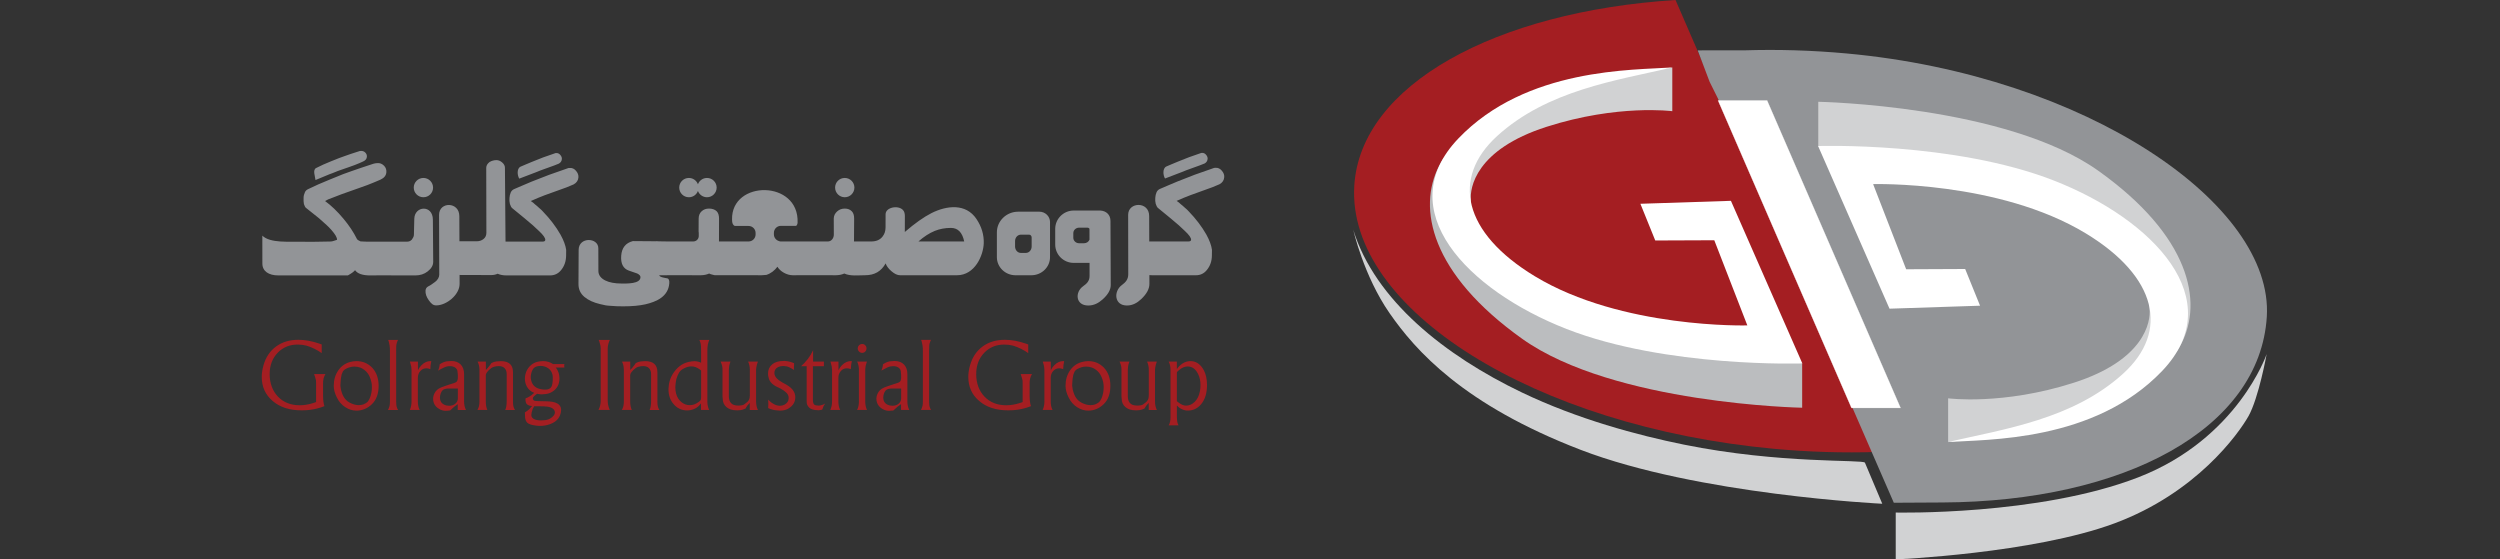 <?xml version="1.0" encoding="UTF-8"?>
<svg id="Layer_2" data-name="Layer 2" xmlns="http://www.w3.org/2000/svg" viewBox="0 0 2208.77 494.21">
  <rect x="0" y="0" width="2208.77" height="494.21" fill="#333333" stroke="none"/>
  <defs>
    <style>
      .cls-1, .cls-2, .cls-3, .cls-4, .cls-5 {
        fill-rule: evenodd;
      }

      .cls-1, .cls-6 {
        fill: #929497;
      }

      .cls-7 {
        stroke: #fff;
        stroke-miterlimit: 22.93;
        stroke-width: .18px;
      }

      .cls-7, .cls-8 {
        fill: none;
      }

      .cls-2 {
        fill: #fff;
      }

      .cls-3 {
        fill: #bbbdbf;
      }

      .cls-4, .cls-9 {
        fill: #a41e22;
      }

      .cls-5 {
        fill: #d1d2d3;
      }
    </style>
  </defs>
  <g id="Layer_1-2" data-name="Layer 1">
    <g>
      <path class="cls-4" d="m1676.05,398.43c-4.11.19-13.59.73-17.74.88-29.2.94-59.55.09-90.64-2.76-211.73-19.45-377.93-123.59-371.14-232.59,5.56-89.06,124.87-153.82,283.81-163.96l128.25,295.49h23.03l44.42,102.95Z"/>
      <path class="cls-1" d="m1499.96,44.54c4.12-.21,36.85.06,41.02-.06,29.18-.94,59.53-.09,90.63,2.76,211.73,19.43,377.32,133.28,371.14,232.57-6.19,99.31-126.09,163.34-286.72,164.13l-42.83.24-134.4-308.64h3.11l-31.46-63.3-10.49-27.68Z"/>
      <path class="cls-5" d="m1606.46,129.05v-39.13s166.15,3.1,247.33,60.89c81.16,57.78,92.62,115.57,73.52,152.71-19.09,37.14-1.9-46.42-42.01-83.56-40.11-37.16-238.73-81.53-238.73-81.53l-26.74-2.08-13.37-7.3Z"/>
      <path class="cls-5" d="m1721.19,390.41v-38.49s48.18,6.38,111.11-13.8c62.93-20.2,67.85-54.19,66.87-64.8-.98-10.63,10.8-24.45,10.8-24.45l1.97,38.25s-51.13,86.04-108.14,93.49c-57.03,7.45-82.6,9.8-82.6,9.8"/>
      <path class="cls-2" d="m1720.78,390.58c34.67-2.44,129.45,0,189.48-62.83,60.04-62.83-7.5-133.79-95.67-168.24-88.18-34.46-208.29-30.49-208.29-30.49l63.09,143.7,80-2.63-13.14-32.43-52.14.24-29.2-75.24s110.89-3.14,187.8,43.47c63.43,38.44,73.98,86.75,33.21,123.87-44.33,40.35-104.97,49.06-155.16,60.59"/>
      <polygon class="cls-2" points="1561.24 88.74 1679.17 360.44 1635.81 360.44 1517.87 88.74 1561.24 88.74"/>
      <polygon class="cls-7" points="1561.24 88.74 1679.17 360.44 1635.81 360.44 1517.87 88.74 1561.24 88.74"/>
      <path class="cls-3" d="m1592.23,321.12v39.11s-166.15-3.08-247.33-60.87c-81.17-57.78-92.62-115.57-73.53-152.71,19.1-37.14,1.91,46.42,42.02,83.56,40.11,37.16,238.73,81.53,238.73,81.53l26.74,2.05,13.37,7.32Z"/>
      <path class="cls-5" d="m1477.49,59.73v38.51s-48.18-6.37-111.1,13.8c-62.93,20.19-67.85,54.19-66.87,64.8.99,10.63-10.81,24.45-10.81,24.45l-1.97-38.25s51.13-86.07,108.15-93.49c57.02-7.44,82.59-9.82,82.59-9.82"/>
      <path class="cls-2" d="m1477.9,59.56c-34.67,2.46-129.45,0-189.48,62.85-60.03,62.83,7.51,133.8,95.67,168.26,88.18,34.44,208.3,30.44,208.3,30.44l-63.1-143.68-79.99,2.61,13.13,32.43,52.15-.21,29.2,75.24s-110.9,3.14-187.81-43.47c-63.42-38.44-73.97-86.75-33.21-123.87,44.34-40.35,104.96-49.06,155.16-60.61"/>
      <path class="cls-5" d="m1647.7,408.81l15.3,36.26s-163.08-7.83-266.65-47.71c-103.57-39.88-145.74-87.67-168.67-120.68-22.93-33.03-32.09-73.7-32.09-73.7,19.35,62.41,81.23,111.29,148.94,143.74,49.4,23.66,101.92,37.74,143.28,46.13,84.97,17.22,158.62,12.96,159.88,15.96"/>
      <path class="cls-5" d="m2002.58,312.92s-25.52,74.73-113.36,108.79c-87.82,34.08-214.33,31.13-214.33,31.13v41.38s121.33-5.11,193.4-31.88c72.07-26.76,109.18-78.73,118.2-94.54,9-15.83,16.1-54.87,16.1-54.87"/>
      <path class="cls-9" d="m1060.15,345.52c.33-1.73.5-3.44.5-5.24,0-3.62-.66-6.8-1.99-9.54-2.17-4.64-5.29-6.97-9.38-6.97-2.28,0-4.51.83-6.68,2.5-1.14.86-1.9,1.48-2.25,1.88-.39.47-.58.86-.58,1.2v25.12l1.11.88,2.23,1.54c1.6.98,3.23,1.48,4.9,1.48,2.76,0,5.27-1.11,7.55-3.38,2.31-2.22,3.83-5.37,4.59-9.46Zm6.26-5.5c0,7.23-1.72,12.9-5.16,17.03-3.14,3.79-7.1,5.69-11.85,5.69-1.84,0-3.57-.41-5.17-1.22-1.66-.75-3.16-1.86-4.46-3.36v10.08c0,2.61.3,4.77.94,6.44l.49,1.11h-8.66c.58-1.05,1.01-2.16,1.27-3.36.25-1.22.36-2.61.36-4.19v-41.61c0-2.65-.55-5.03-1.64-7.15h7.23v6.63l1.26-1.67c3.22-3.59,6.8-5.39,10.74-5.39,4.94,0,8.88,2.65,11.79,8,1.9,3.66,2.85,7.98,2.85,12.96Zm-44.31,22.19h-7.2v-6.27c-.8.79-1.49,1.56-2.06,2.31-.58.75-1.11,1.65-1.63,2.67-1.84.86-3.34,1.33-4.47,1.43-1.15.11-1.95.17-2.4.17h-1.05c-3.72,0-6.72-.94-8.94-2.82-2.21-1.88-3.34-4.36-3.34-7.47l-.18-1.88v-23.73c0-2.14-.37-4.04-1.12-5.75l-.58-1.39h8.73l-.49,1.39c-.3.79-.54,1.73-.7,2.82-.16,1.13-.25,2.12-.25,2.93v23.28c0,2.82.64,4.9,1.97,6.27,1.26,1.45,3.38,2.16,6.35,2.16.34,0,.79-.02,1.28-.06.47-.09.84-.11,1.14-.11.57,0,1.14-.13,1.72-.34.51-.17,1.03-.45,1.53-.86,1.78-1.2,2.98-2.35,3.61-3.44.63-1.03.94-2.4.94-4.11v-22.78c0-2.52-.51-4.92-1.53-7.15h8.64l-.94,2.82c-.22,1.15-.38,1.99-.49,2.5-.13.58-.18,1.18-.18,1.82v28.11c0,2.85.55,5.35,1.62,7.47Zm-47.43-15.3c.17-.79.28-1.63.34-2.48.06-.81.09-1.65.09-2.5,0-.75-.02-1.45-.09-2.14-.06-.68-.17-1.37-.34-2.08-.7-3.32-1.86-6.08-3.53-8.26-1.72-2.12-3.79-3.66-6.18-4.64-1.73-.64-3.47-.94-5.24-.94-1.56,0-2.95.19-4.21.6l-1.72.62c-1.44.56-2.51,1.15-3.26,1.8-.75.68-1.29,1.54-1.63,2.57l-.44,1.13-.17.6-.25,1.3c-.26,1.13-.41,2.44-.54,3.92-.16,1.5-.23,2.74-.23,3.7v.86l.51,3.29c.79,3.32,1.87,5.86,3.25,7.64,1.3,1.84,3.18,3.32,5.58,4.39,2.4,1.09,4.73,1.65,6.97,1.65,1.43,0,2.78-.24,4.02-.68,1.67-.71,2.84-1.39,3.53-2.07.68-.68,1.41-1.86,2.16-3.51.51-1.15.97-2.74,1.37-4.75Zm6.35-5.95c0,3.34-.45,6.31-1.39,8.94-.9,2.7-2.33,5.03-4.29,6.95-1.99,2.01-4.17,3.51-6.52,4.47-2.34.98-4.76,1.48-7.22,1.48-3.6,0-6.95-1.03-10.04-3.1-3.15-1.99-5.62-4.83-7.39-8.49-1.84-3.68-2.76-7.08-2.76-10.25,0-5.28,1.3-9.82,3.96-13.67,2.58-3.76,6.08-6.27,10.5-7.47,1.88-.51,3.77-.77,5.65-.77,5.51,0,10.13,1.97,13.91,5.9,3.74,4.02,5.6,9.35,5.6,16Zm-40.83-21.91c-.22,1.03-.42,2.2-.6,3.53-.16,1.37-.26,2.57-.26,3.59l-.95-.34c-.73-.28-1.6-.43-2.57-.43-2.07,0-3.82.77-5.25,2.33-1.49,1.6-2.24,3.64-2.24,6.1v20.97c0,2.25.35,4.3,1.03,6.2l.6,1.2h-8.75c1.03-2.22,1.54-4.73,1.54-7.47v-28.11c0-1.67-.34-3.59-1.03-5.75l-.43-1.39h7.12v7.66c.75-1.67,1.78-3.17,3.1-4.47,1.24-1.28,2.55-2.18,3.87-2.76,1.26-.58,2.58-.86,3.95-.86h.86Zm-28.45,11.45c-1.37,2.35-2.06,4.88-2.06,7.64v11.34c0,4.13.41,7.25,1.21,9.35-4.72,1.84-9.3,2.97-13.77,3.38-.84.11-1.9.19-3.1.26-1.24.04-2.4.06-3.44.06-10.58,0-19.06-2.76-25.44-8.26-6.42-5.43-9.63-12.52-9.63-21.22,0-3.29.51-6.78,1.55-10.38,2-7.06,5.7-12.58,11.08-16.52,5.34-3.96,11.93-5.93,19.78-5.93,5.79,0,12,1.13,18.65,3.44l1.88.68v7.66c-1.78-1.33-3.86-2.59-6.27-3.79-2.42-1.2-4.81-2.14-7.22-2.85-2.47-.62-5.01-.94-7.63-.94-7.06,0-12.91,2.33-17.54,7.04-4.88,4.94-7.31,11.3-7.31,19.1s2.43,14.74,7.31,19.83c4.86,5.09,11.25,7.66,19.16,7.66,2.17,0,4.2-.19,6.09-.51,1.9-.3,3.99-.81,6.29-1.56l1.47-.51.7-.26v-17.18c0-.86-.04-1.54-.09-2.08-.06-.45-.29-1.28-.69-2.48l-.94-2.99h9.97Zm-89.16,31.7h-8.94l.59-1.2c.41-.98.7-1.9.87-2.74.19-.88.26-2.1.26-3.62v-44.54c0-1.9-.06-3.44-.26-4.64-.17-1.2-.42-2.44-.77-3.68l-.51-1.48h8.69l-.6,1.35c-.46,1.16-.75,2.18-.87,3.04-.11.86-.16,2.65-.16,5.41v44.54c0,1.3.05,2.4.16,3.25.06.92.35,1.95.87,3.1l.68,1.2Zm-26.4-10.23v-8.69h-8.86l-.95.09c-1.66.17-2.92.68-3.77,1.54-.93.92-1.61,2.42-2.06,4.47-.13.81-.18,1.41-.18,1.82,0,3.77,1.95,6.12,5.85,7.06.79.15,1.57.23,2.3.23,2.26,0,4.08-.62,5.5-1.88,1.46-1.26,2.17-2.8,2.17-4.64Zm7.12,10.23h-7.21v-5.16l-3.27,2.42-3.44,3.14c-.39.13-.98.19-1.8.19-.8.06-1.43.11-1.88.17-1.9,0-3.62-.41-5.19-1.18-1.58-.77-2.93-1.8-4.01-3.12-.75-.92-1.3-1.88-1.64-2.91-.35-1.05-.55-2.16-.55-3.36,0-1.78.45-3.47,1.3-5.09.81-1.52,1.99-2.82,3.53-3.85.64-.41,1.41-.79,2.31-1.2.88-.34,1.99-.75,3.36-1.22l4.31-1.45c3.09-.86,4.98-1.56,5.66-2.08.92-.68,1.39-1.99,1.39-3.94v-2.23c-.18-1.28-.29-2.44-.36-3.53-.11-1.09-.77-2.1-1.97-3.02-1.26-.86-2.8-1.28-4.64-1.28-.9,0-1.8.09-2.65.26-.92.21-1.86.56-2.85,1.03l-2.65,1.37-2.33,1.3c.62-1.5,1.07-2.95,1.29-4.41l.07-1.2c2.25-1.43,4.26-2.29,6.03-2.59,1.78-.21,3.14-.32,4.13-.32,3.59,0,6.4,1.03,8.42,3.1,2,2.05,3.01,4.86,3.01,8.41v24.17c0,2.84.55,5.37,1.63,7.55Zm-37.31,0h-8.77l.6-1.28c.68-1.71,1.04-3.81,1.04-6.27v-28.03c0-2.52-.52-4.92-1.55-7.15h8.62l-.36,1.22c-.43,1.13-.71,2.22-.88,3.27-.16,1.01-.25,1.9-.25,2.65v28.11c0,2.16.34,4.26,1.04,6.27l.51,1.2Zm-1.55-51.6c-.74.77-1.66,1.16-2.75,1.16s-2.01-.43-2.76-1.22c-.75-.79-1.11-1.69-1.11-2.65,0-1.18.41-2.1,1.2-2.85.75-.75,1.67-1.11,2.75-1.11s1.94.36,2.67,1.11c.74.75,1.12,1.65,1.12,2.74,0,1.16-.39,2.1-1.12,2.82Zm-11.86,8.45c-.21,1.03-.42,2.2-.6,3.53-.17,1.37-.27,2.57-.27,3.59l-.94-.34c-.74-.28-1.62-.43-2.58-.43-2.06,0-3.81.77-5.24,2.33-1.5,1.6-2.24,3.64-2.24,6.1v20.97c0,2.25.34,4.3,1.04,6.2l.6,1.2h-8.77c1.03-2.22,1.54-4.73,1.54-7.47v-28.11c0-1.67-.34-3.59-1.03-5.75l-.43-1.39h7.13v7.66c.74-1.67,1.78-3.17,3.09-4.47,1.24-1.28,2.55-2.18,3.89-2.76,1.24-.58,2.57-.86,3.93-.86h.87Zm-23.53,37.4l-1.48,2.48-1.11,2.93-.78.26-.76.09-1.54.26c-4.65,0-7.76-1.11-9.31-3.34-.92-1.16-1.37-2.59-1.37-4.3v-31.3h-4.91c2.09-1.84,4.05-3.96,5.95-6.37,1.83-2.4,3.37-4.98,4.64-7.72v10.05h9.55v4.04h-9.73v30.27l.1.86c.16,1.48.58,2.44,1.27,2.91.64.51,1.82.77,3.53.77l1.39-.06c1.82-.36,3.35-.96,4.56-1.82Zm-27.43-29.48l-1.11-.79c-2.57-1.54-4.55-2.4-5.93-2.57-1.43-.17-2.35-.24-2.75-.24-1.49,0-2.92.3-4.31.92-2.23,1.09-3.35,2.85-3.35,5.26,0,1.75.78,3.4,2.32,4.96.98.98,2.22,1.88,3.7,2.76l2.05,1.22c1.9.96,3.49,1.9,4.75,2.82,1.25.9,2.28,1.82,3.08,2.74,1.72,2.05,2.59,4.34,2.59,6.87,0,4.17-1.95,7.47-5.86,9.88-2.01,1.33-4.6,1.99-7.81,1.99-.62,0-1.32-.06-2.06-.19-.8-.06-1.55-.13-2.21-.23-.7-.06-1.58-.26-2.7-.6-1.14-.3-2.25-.71-3.35-1.22,0-.38.03-.88.1-1.45.04-.56.09-1.18.09-1.8,0-1.43-.09-2.85-.27-4.21l.7.68c3.32,3.14,6.61,4.73,9.87,4.73,1.33,0,2.61-.32,3.88-.94,2.49-1.33,3.76-3.29,3.76-5.95,0-1.75-.66-3.32-1.99-4.64-1.31-1.3-3.12-2.59-5.48-3.83l-1.12-.53-1.45-.68c-4.31-2.01-6.85-4.71-7.64-8.09-.35-1.3-.54-2.61-.54-3.87,0-3.32,1.23-6.01,3.7-8.09,2.41-1.99,5.74-2.97,10.04-2.97h1.31c.62.11,1.09.15,1.36.15,2.34.28,4.57.92,6.62,1.88-.04.81-.08,1.52-.08,2.16-.06.62-.09,1.18-.09,1.63v1.11c.12.51.16.9.16,1.13Zm-32,35.24h-7.21v-6.27c-.79.79-1.47,1.56-2.05,2.31-.58.75-1.11,1.65-1.63,2.67-1.84.86-3.34,1.33-4.47,1.43-1.16.11-1.95.17-2.4.17h-1.05c-3.72,0-6.7-.94-8.94-2.82-2.22-1.88-3.34-4.36-3.34-7.47l-.19-1.88v-23.73c0-2.14-.36-4.04-1.11-5.75l-.59-1.39h8.74l-.5,1.39c-.29.79-.52,1.73-.67,2.82-.18,1.13-.27,2.12-.27,2.93v23.28c0,2.82.65,4.9,1.98,6.27,1.26,1.45,3.38,2.16,6.35,2.16.35,0,.78-.02,1.28-.06.47-.09.84-.11,1.13-.11.59,0,1.16-.13,1.73-.34.51-.17,1.03-.45,1.52-.86,1.8-1.2,2.98-2.35,3.62-3.44.63-1.03.94-2.4.94-4.11v-22.78c0-2.52-.51-4.92-1.52-7.15h8.64l-.94,2.82c-.24,1.15-.39,1.99-.5,2.5-.11.58-.16,1.18-.16,1.82v28.11c0,2.85.53,5.35,1.6,7.47Zm-50.15-11.36v-23.47l-1.39-1.11c-2.35-1.71-4.76-2.57-7.23-2.57-1.88,0-3.92.51-6.1,1.54-1.67.79-2.87,1.6-3.62,2.4-.79.81-1.6,2.16-2.41,4.06-.86,1.88-1.4,3.81-1.61,5.73-.3,2.03-.45,3.66-.45,4.92,0,2.01.24,3.83.7,5.5.86,3.12,2.41,5.58,4.63,7.38,2.18,1.82,4.64,2.74,7.4,2.74,1.99,0,3.97-.51,5.85-1.52,1.82-1.03,3.01-1.9,3.53-2.59.46-.62.7-1.63.7-3.02Zm7.21-50.53c-.57,1.26-.99,2.65-1.31,4.21-.28,1.54-.41,3.47-.41,5.75v44.37c0,2.78.51,5.33,1.53,7.55h-7.14v-5.86c-1.43,2.05-3.21,3.64-5.33,4.66-2.18,1.07-4.49,1.6-6.95,1.6-4.94,0-9.01-1.97-12.22-5.9-2.8-3.34-4.24-7.66-4.24-13.01,0-.62.09-1.35.21-2.14.05-.73.1-1.35.15-1.8.52-3.34,1.67-6.46,3.44-9.37,3.68-5.78,8.28-9.31,13.83-10.57,2-.45,3.72-.68,5.18-.68,2.16,0,4.16.45,6.02,1.35v-10.2c0-3.04-.1-5.09-.28-6.2-.17-1.07-.6-2.33-1.27-3.77h8.76Zm-44.13,61.89h-8.58c.86-1.95,1.28-4.47,1.28-7.55v-24.17c0-2.18-.61-3.89-1.82-5.16-1.19-1.26-2.92-1.88-5.22-1.88-1.32,0-2.68.19-4.04.58-.34.06-.71.17-1.11.36-.45.17-.91.43-1.39.77-1.65,1.26-2.89,2.44-3.68,3.53-.8,1.07-1.21,1.95-1.21,2.65v23.38c0,2.95.46,5.41,1.37,7.49h-8.76l.68-1.28c.75-1.71,1.12-3.81,1.12-6.27v-28.03c0-1.97-.34-3.89-1.04-5.75l-.6-1.39h7.3v7.38c.52-.51,1.14-1.2,1.89-2.05.7-.79,1.28-1.58,1.82-2.31l1.18-1.73c1.44-.79,2.91-1.28,4.39-1.45,1.43-.17,2.74-.26,3.88-.26,7.21,0,10.81,3.25,10.81,9.8v25.86c0,1.9.12,3.29.34,4.19.21,1.01.67,2.1,1.37,3.29Zm-43.75-61.89l-.58,1.35c-.88,2.2-1.3,4.32-1.3,6.4v46.06c0,1.95.28,3.81.86,5.58l.94,2.5h-9.97c1.33-2.52,1.98-5.22,1.98-8.09v-46.17c0-1.88-.43-4.02-1.27-6.35l-.53-1.28h9.88Zm-50.12,67.39c1.03-1.03,1.56-2.14,1.56-3.36,0-1.78-1.05-3.14-3.1-4.11-.75-.41-1.9-.71-3.44-.94-1.54-.24-3.97-.36-7.31-.36h-4.47l-1.28,2.42c-.8,2.25-1.21,4-1.21,5.24,0,2.76,2.27,4.32,6.8,4.73l1.88.09c2.65,0,4.74-.3,6.27-.86,1.55-.54,2.98-1.48,4.3-2.85Zm-.27-33.78c0-4.88-2.21-8.19-6.71-9.97-1.37-.45-2.65-.68-3.86-.68-2.7,0-4.66.56-5.93,1.65-1.25,1.07-2.17,2.97-2.74,5.75-.18.83-.27,1.73-.27,2.65,0,.53.04.9.09,1.11.7,5.82,4.19,9.01,10.5,9.65.38.04.81.09,1.26.09.47.04.8.06,1.03.06,2.53,0,4.28-.75,5.24-2.25.93-1.48,1.38-4.17,1.38-8.07Zm10.26-9.2h-7.66c1.38,1.71,2.32,3.64,2.86,5.78.16.64.27,1.39.33,2.31.05.96.09,1.5.09,1.54,0,4.15-1.38,7.49-4.12,10.05-2.82,2.65-6.48,3.96-11.02,3.96h-1.53c-.43-.06-.71-.09-.86-.09l-2.1-.34-.66.34c-1.2.92-2.02,1.6-2.42,2.07-.45.47-.72.9-.77,1.26v.45c0,.75.22,1.28.68,1.63.58.45,1.72.68,3.44.68l6.29.17h.74c9.18,0,13.79,2.52,13.79,7.57,0,1.54-.32,3.1-.95,4.73-.82,2.22-2.33,4.15-4.56,5.75-2.29,1.6-5.2,2.69-8.7,3.34-1.38.24-2.97.36-4.79.36-.47,0-.94-.04-1.39-.09-.51-.06-.92-.09-1.21-.09-4.13-.47-6.88-1.33-8.25-2.57-1.38-1.28-2.07-3.36-2.07-6.27l-.08-2.95c2.51-1.37,4.63-3.27,6.35-5.67l-1.27-.06c-1.67-.3-2.84-.88-3.53-1.73-.7-.86-1.03-2.14-1.03-3.85l.06-1.05,2.07-.86c2.12-1.09,3.96-2.44,5.5-4.06l-1.81-.83c-1.94-1.11-3.5-2.67-4.64-4.73-1.14-2.01-1.71-4.3-1.71-6.89,0-1.37.16-2.74.52-4.11.67-2.7,1.97-5.03,3.86-6.97,1.87-1.95,4.14-3.23,6.79-3.87,1.58-.41,3.25-.6,4.96-.6s3.23.24,4.72.71c1.5.45,2.82,1.07,3.97,1.88h10.08l-.09.66-.09.79.17,1.63Zm-43.69,37.48h-8.59c.85-1.95,1.27-4.47,1.27-7.55v-24.17c0-2.18-.6-3.89-1.8-5.16-1.2-1.26-2.93-1.88-5.24-1.88-1.3,0-2.67.19-4.04.58-.33.06-.71.17-1.11.36-.45.17-.91.43-1.38.77-1.66,1.26-2.88,2.44-3.69,3.53-.79,1.07-1.2,1.95-1.2,2.65v23.38c0,2.95.45,5.41,1.37,7.49h-8.75l.66-1.28c.75-1.71,1.13-3.81,1.13-6.27v-28.03c0-1.97-.34-3.89-1.05-5.75l-.6-1.39h7.32v7.38c.51-.51,1.14-1.2,1.89-2.05.7-.79,1.29-1.58,1.81-2.31l1.18-1.73c1.45-.79,2.91-1.28,4.4-1.45,1.44-.17,2.74-.26,3.88-.26,7.21,0,10.8,3.25,10.8,9.8v25.86c0,1.9.13,3.29.34,4.19.24,1.01.68,2.1,1.39,3.29Zm-50.47-10.23v-8.69h-8.86l-.94.09c-1.67.17-2.93.68-3.76,1.54-.94.92-1.63,2.42-2.08,4.47-.12.81-.17,1.41-.17,1.82,0,3.77,1.95,6.12,5.84,7.06.81.15,1.57.23,2.31.23,2.25,0,4.09-.62,5.5-1.88,1.44-1.26,2.16-2.8,2.16-4.64Zm7.13,10.23h-7.22v-5.16l-3.26,2.42-3.43,3.14c-.41.13-1.01.19-1.82.19-.79.06-1.43.11-1.88.17-1.88,0-3.61-.41-5.18-1.18-1.58-.77-2.93-1.8-4.02-3.12-.75-.92-1.28-1.88-1.63-2.91-.35-1.05-.54-2.16-.54-3.36,0-1.78.45-3.47,1.31-5.09.79-1.52,1.97-2.82,3.52-3.85.63-.41,1.4-.79,2.31-1.2.87-.34,1.98-.75,3.37-1.22l4.29-1.45c3.09-.86,4.98-1.56,5.66-2.08.94-.68,1.39-1.99,1.39-3.94v-2.23c-.17-1.28-.28-2.44-.36-3.53-.11-1.09-.77-2.1-1.97-3.02-1.24-.86-2.79-1.28-4.63-1.28-.92,0-1.81.09-2.66.26-.92.21-1.86.56-2.83,1.03l-2.66,1.37-2.32,1.3c.63-1.5,1.06-2.95,1.28-4.41l.09-1.2c2.24-1.43,4.27-2.29,6.04-2.59,1.78-.21,3.12-.32,4.11-.32,3.61,0,6.42,1.03,8.43,3.1,1.99,2.05,2.99,4.86,2.99,8.41v24.17c0,2.84.56,5.37,1.64,7.55Zm-30.6-43.15c-.21,1.03-.42,2.2-.6,3.53-.17,1.37-.26,2.57-.26,3.59l-.94-.34c-.73-.28-1.6-.43-2.59-.43-2.05,0-3.81.77-5.24,2.33-1.5,1.6-2.24,3.64-2.24,6.1v20.97c0,2.25.35,4.3,1.03,6.2l.61,1.2h-8.75c1.01-2.22,1.52-4.73,1.52-7.47v-28.11c0-1.67-.33-3.59-1.03-5.75l-.41-1.39h7.11v7.66c.75-1.67,1.78-3.17,3.1-4.47,1.25-1.28,2.53-2.18,3.88-2.76,1.25-.58,2.58-.86,3.94-.86h.86Zm-29.33,43.15h-8.93l.59-1.2c.41-.98.68-1.9.86-2.74.19-.88.28-2.1.28-3.62v-44.54c0-1.9-.09-3.44-.28-4.64-.17-1.2-.41-2.44-.77-3.68l-.51-1.48h8.69l-.6,1.35c-.46,1.16-.75,2.18-.86,3.04-.12.86-.17,2.65-.17,5.41v44.54c0,1.3.05,2.4.17,3.25.06.92.34,1.95.86,3.1l.68,1.2Zm-23.57-15.3c.18-.79.29-1.63.34-2.48.06-.81.09-1.65.09-2.5,0-.75-.02-1.45-.09-2.14-.05-.68-.16-1.37-.34-2.08-.7-3.32-1.86-6.08-3.52-8.26-1.73-2.12-3.79-3.66-6.19-4.64-1.72-.64-3.47-.94-5.25-.94-1.54,0-2.94.19-4.2.6l-1.72.62c-1.43.56-2.5,1.15-3.25,1.8-.75.68-1.31,1.54-1.63,2.57l-.45,1.13-.17.6-.24,1.3c-.26,1.13-.42,2.44-.53,3.92-.18,1.5-.25,2.74-.25,3.7v.86l.51,3.29c.8,3.32,1.87,5.86,3.26,7.64,1.3,1.84,3.17,3.32,5.58,4.39,2.37,1.09,4.73,1.65,6.96,1.65,1.43,0,2.78-.24,4.03-.68,1.66-.71,2.83-1.39,3.53-2.07.68-.68,1.39-1.86,2.15-3.51.51-1.15.97-2.74,1.37-4.75Zm6.36-5.95c0,3.34-.46,6.31-1.39,8.94-.91,2.7-2.33,5.03-4.3,6.95-1.99,2.01-4.17,3.51-6.52,4.47-2.34.98-4.75,1.48-7.21,1.48-3.62,0-6.97-1.03-10.06-3.1-3.14-1.99-5.62-4.83-7.39-8.49-1.84-3.68-2.76-7.08-2.76-10.25,0-5.28,1.32-9.82,3.97-13.67,2.57-3.76,6.05-6.27,10.49-7.47,1.88-.51,3.76-.77,5.65-.77,5.51,0,10.13,1.97,13.92,5.9,3.74,4.02,5.6,9.35,5.6,16Zm-47.01-10.46c-1.37,2.35-2.06,4.88-2.06,7.64v11.34c0,4.13.41,7.25,1.21,9.35-4.72,1.84-9.28,2.97-13.76,3.38-.87.11-1.9.19-3.11.26-1.24.04-2.4.06-3.44.06-10.57,0-19.06-2.76-25.44-8.26-6.42-5.43-9.63-12.52-9.63-21.22,0-3.29.51-6.78,1.55-10.38,2-7.06,5.7-12.58,11.09-16.52,5.33-3.96,11.92-5.93,19.77-5.93,5.78,0,12,1.13,18.66,3.44l1.89.68v7.66c-1.78-1.33-3.88-2.59-6.28-3.79-2.41-1.2-4.81-2.14-7.23-2.85-2.45-.62-4.98-.94-7.64-.94-7.04,0-12.89,2.33-17.53,7.04-4.87,4.94-7.31,11.3-7.31,19.1s2.44,14.74,7.31,19.83c4.88,5.09,11.27,7.66,19.17,7.66,2.18,0,4.2-.19,6.09-.51,1.9-.3,3.99-.81,6.28-1.56l1.49-.51.68-.26v-17.18c0-.86-.03-1.54-.09-2.08-.06-.45-.29-1.28-.7-2.48l-.94-2.99h9.97Z"/>
      <path class="cls-6" d="m811.45,213.34h40.44c-1.68-7.98-5.58-11.98-11.71-11.98-5.17,0-9.93.88-14.28,2.63-4.89,2.01-9.71,5.13-14.45,9.35m-65.09-56.12c4.71,0,8.51,3.81,8.51,8.51s-3.81,8.54-8.51,8.54-8.54-3.81-8.54-8.54,3.82-8.51,8.54-8.51m-137.73,0c3.68,0,6.8,2.33,8,5.58,1.2-3.25,4.34-5.58,8-5.58,4.72,0,8.54,3.81,8.54,8.51s-3.82,8.54-8.54,8.54c-3.66,0-6.8-2.31-8-5.56-1.2,3.25-4.32,5.56-8,5.56-4.71,0-8.53-3.81-8.53-8.54s3.82-8.51,8.53-8.51m145.9,56.12h15.17c4.51,0,7.83-1.46,10.03-4.32,1.78-2.29,2.62-4.73,2.66-8.04.05-3.89.03-8.07.03-11.68,0-6.25,11.35-8.32,15.44-3.64,1.08,1.22,1.59,2.95,1.59,5.16l-.04,14.14c8.85-7.64,16.72-13.22,23.66-16.73,13.22-6.61,30.23-8.86,39.68,5.31,4.51,6.74,6.63,13.86,6.4,21.37-.36,10.85-7.85,28.28-23.68,28.28h-50.23c-2.37,0-4.92-1.2-7.72-3.62-2.52-2.18-4.23-4.47-5.07-6.85-3.86,6.97-9.72,10.48-18.27,10.46-5.75,0-12.81.98-18.27-1.52-2.22,1.01-4.76,1.52-7.62,1.52l-34.76-.06v.06h-3.25c-5.07,0-11.07-3.38-13.4-7.51-2.54,3.32-5.72,5.93-9.79,7.21l-4.17.3-41.63-.06-2.1-.51c-.88-.19-1.78-.51-2.67-.94-2.22,1.01-4.75,1.52-7.59,1.52l-29.66-.06v.06h-6.85c.14,1.78,5.79,2.46,7.09,2.72,1.39.3,2.01,1.78,1.82,4.34-.86,11.79-11.3,16.34-21.18,18.63-5.24,1.18-11.81,1.78-19.79,1.78-3.72,0-7.33-.13-10.77-.45-1.98-.09-3.45-.26-4.46-.43-.06,0-1.69-.39-4.92-1.09-5.78-1.35-10.38-3.44-13.84-6.33-3.66-3.06-5.31-6.89-5.28-11.49l.15-30.1c.05-11.68,17.37-11.06,17.39-1.43l.06,20.2c.06,3.47,2.06,6.22,6.03,8.24,3.64,1.82,8.48,2.72,14.46,2.72,4.39,0,16.77.47,16.69-5.69-.02-1.11-.88-2.16-2.87-3.17l-7.4-2.55c-5.03-1.78-7.27-6.16-6.76-13.14.49-6.95,3.92-11.3,10.28-12.94l19.57.15c1.1,0,2.39-.15,3.46.06l7.06.11h23.35c2.64,0,4.8-2.16,4.8-4.79v-2.74c0-.47-.06-.92-.15-1.35.04-3.85,0-8.24.06-11.34.04-2.61.81-4.81,2.65-6.46,1.84-1.65,3.9-2.37,6.52-2.37s5.23.77,6.82,2.44c1.37,1.45,2.02,3.59,2.02,6.4l-.06,20.24h26.14l.02-.02h.03c3.38,0,6.16-2.78,6.16-6.16v-1.37c0-3.4-2.78-6.16-6.16-6.16h-12.22c-1.51-.68-2.46-2.22-2.42-5.69-.83-35.04,59.45-35.17,57.9,2.82-.09,1.26-.55,2.14-1.25,2.76h-13.52c-3.39,0-6.16,2.78-6.16,6.16v1.37c0,2.87,1.99,5.29,4.64,5.97.42.21.94.32,1.54.32h41.4c3.32,0,5.39-3,5.37-6.1l-.06-14.14c0-2.61,1.2-4.73,3.04-6.37,1.82-1.63,4.04-2.46,6.65-2.46s4.73.77,6.31,2.44c1.38,1.45,2.03,3.59,2.01,6.4l-.13,20.24Z"/>
      <path class="cls-6" d="m378.32,253.04c1.23-.6,2.23-1.18,3.03-1.78l2.78-1.99c2.74-1.95,3.95-4.45,3.95-6.61l-.17-52.74c-.05-11.98,17.93-11.83,17.91,1.03l.09,22.23h15.21c2.35,0,4.39-.66,6.08-2.01,1.69-1.35,2.53-3.19,2.52-5.48l-.13-57.46c.02-1.93,1.02-3.59,2.93-5.09,1.95-1.13,4.01-1.67,6.16-1.67,1.71,0,3.4.68,5.01,2.08,1.63,1.41,2.43,2.97,2.42,4.68l.52,65.25h32.61c1.62,0,2.45-.47,2.52-1.48.12-1.69-1.76-4.39-5.67-8l-5.24-4.88-7.3-6.18-11.32-9.28c-.51-.45-1.08-1.6-1.73-3.47l-.41-2.63.04-2.67c.06-1.67.47-3.34,1.17-5.01.65-1.28,1.59-2.2,2.88-2.78l7.21-3.1,8.37-3.55,15.29-5.95,17.17-6.03,1.18-.06c2.13-.15,3.97.66,5.52,2.52,1.58,1.84,2.27,3.74,2.13,5.71-.2,2.74-1.57,4.83-4.19,6.27l-6.3,2.63-19.21,6.93-5.93,2.35-6.46,2.8c1.6,1.03,2.79,1.99,3.62,2.87l1.75,1.41,1.86,1.69,2.08,1.82,1.5,1.58c6.31,6.52,11.45,13.31,15.47,20.37,2.78,5.03,4.44,9.5,4.98,13.48l-.06,5.03c-.06,4.96-1.52,9.2-4.39,12.73-2.5,3.12-5.75,4.73-9.78,4.73h-38.59c-2.97,0-5.56-.49-7.74-1.48-1.67.77-3.53,1.18-5.56,1.18l-27.94-.09-.12-.02.02,7.92c.04,9.5-11.47,18.98-20.68,18.98-2.65,0-4.26-1.35-6.5-4.47-2.14-2.95-3.12-5.82-2.93-8.62.13-1.71.94-2.95,2.4-3.68m-98.97-104.64l6.17-2.97,6.41-2.72,7.71-3.08,4.7-1.69,5.67-1.99,6.64-2.14,1.19-.39,1.04-.06c1.49-.11,2.76.38,3.82,1.43,1.05,1.05,1.52,2.29,1.41,3.72-.14,1.86-1.26,3.25-3.4,4.19l-3.34,1.48-4.02,1.63-5.06,1.82-9.75,3.4c-1.17.45-2.82,1.11-4.94,1.99l-2.44.88-12.44,5.16c-.37-3.49-2.73-9.01.63-10.65m27.96,94.92h-61.44c-8.53,0-14.1-3.72-14.1-10.46l-.03-24.69c6.83,6.87,24.03,5.11,33.63,5.37,10.88.26,16.03-.06,26.88-.19,1.33-.02,3.14-.71,5.48-1.48l-2.68.56,2.68-.56c.13-1.92-1.5-4.77-4.91-8.64-1.43-1.65-2.92-3.14-4.37-4.47l-6.78-6.06-11.36-9.05c-.6-.41-1.2-1.5-1.82-3.32l-.31-2.63v-2.97c.01-1.6.43-3.27,1.23-5.01.53-1.13,1.45-2.01,2.78-2.63l8.99-4.19,9.95-4.19,12.07-4.9,7.34-2.63,8.76-3.02,10.48-3.47,1.87-.43,1.65-.15c2.27-.21,4.28.58,6.01,2.33,1.49,1.58,2.18,3.47,2.02,5.69-.2,2.89-1.95,5.07-5.2,6.57l-5.33,2.27-6.22,2.5-7.95,2.84-15.19,5.39c-1.86.64-4.45,1.67-7.79,3.02l-3.73,1.41-2.74,1.48c5.46,3.98,10.87,9.18,16.24,15.62,4.97,5.93,8.96,11.92,11.94,17.97.36.62,1.39,1.3,3.1,2.05l1.9.09,2.96.13h36.59c1.43,0,2.74-.58,3.89-1.75l1.18-1.9c.48-.79.66-1.65.68-2.46l.34-14.12c.28-11.47,16.31-12.56,16.41.77l.29,37.29c.02,3.19-1.72,6.03-4.97,8.54-2.93,2.29-6.55,3.49-10.86,3.49l-34.32-.09v.09h-5.46c-6.83,0-11.31-1.56-13.45-4.66-.8,1.18-2.93,2.74-6.35,4.66h-42,42Zm66.74-86.11c4.72,0,8.53,3.83,8.53,8.54s-3.81,8.51-8.53,8.51-8.53-3.81-8.53-8.51,3.81-8.54,8.53-8.54m85.91-10.01l4.62-1.97,5.34-2.23,9.83-3.91,10.98-3.83.75-.06c1.37-.06,2.56.51,3.55,1.71,1,1.16,1.43,2.35,1.35,3.59-.13,1.75-1.01,3.1-2.63,4.04l-4.09,1.63-12.26,4.43-3.81,1.54-14.85,5.67c-1.75-2.72-2.4-8.99,1.22-10.61"/>
      <path class="cls-6" d="m909.27,207.32h-7.33c-2.83,0-5.12,2.55-5.12,5.65v4.84c0,3.12,2.29,5.65,5.12,5.65h4.4c2.82,0,5.13-2.52,5.13-5.65v-8.04c0-1.35-1.01-2.44-2.2-2.44m2,35.86h-14.09c-9.05,0-16.43-7.19-16.43-15.96v-21.97c0-10.03,8.45-18.23,18.78-18.23h18.78c5.17,0,9.39,4.11,9.39,9.11v31.08c0,8.77-7.39,15.96-16.44,15.96m51.31-31.45l-.02-9.61c-.37-.6-1.07-.98-1.86-.98h-7.3c-2.8,0-5.11,2.16-5.11,4.81v4.15c0,2.63,2.31,4.81,5.11,4.81h4.39c2.2,0,4.09-1.33,4.79-3.19m-5.58,41.12c3.27-2.29,5.65-4.64,5.64-8.96v-11.62h-14.03c-8.97,0-16.31-7.3-16.31-16.17v-13.91c0-8.88,7.34-16.17,16.31-16.17h23.42c.2,0,.4.02.6.04,4.37.36,8.51,3.34,8.49,9.18l.24,56.54c.03,4.17-2.35,8.41-7.16,12.73-3.63,3.23-7.63,5.41-12.72,5.41-11.25,0-11.94-11.83-4.47-17.07m34.19-1.01c3.25-2.42,5.63-4.92,5.63-9.5l-.09-52.54c0-11.57,18.59-12.07,18.56,1.03l.22,59.88c.04,4.43-2.35,8.9-7.16,13.48-3.62,3.42-7.64,5.73-12.71,5.73-11.26,0-11.94-12.54-4.46-18.08m31.64-68.31c-.36-.56-.94-1.67-1.73-3.47l-.42-2.63.04-2.67c.07-1.67.47-3.34,1.17-5.01.65-1.28,1.59-2.2,2.87-2.78l7.21-3.1,8.39-3.53,15.27-5.97,17.17-6.03,1.19-.06c2.12-.15,3.96.68,5.52,2.55,1.58,1.82,2.27,3.74,2.12,5.69-.19,2.74-1.57,4.83-4.19,6.27l-6.31,2.63-19.19,6.95-5.93,2.33-6.47,2.8c1.62,1.03,2.79,1.99,3.62,2.87l1.75,1.41,1.87,1.69-23.94.06Zm-16.9,29.82h43.9c1.6,0,2.44-.47,2.52-1.48.11-1.69-1.78-4.39-5.69-8l-5.22-4.88-7.3-6.18-11.32-9.29c-.51-.45-1.09-1.6-1.73-3.47l-.42-2.63.04-2.67c.07-1.67.47-3.34,1.17-5.01.65-1.28,1.59-2.2,2.87-2.78l7.21-3.1,8.39-3.53,15.27-5.97,17.17-6.03,1.19-.06c2.12-.15,3.96.68,5.52,2.55,1.58,1.82,2.27,3.74,2.12,5.69-.19,2.74-1.57,4.83-4.19,6.27l-6.31,2.63-19.19,6.95-5.93,2.33-6.47,2.8c1.62,1.03,2.79,1.99,3.62,2.87l1.75,1.41,1.87,1.69,2.08,1.82,1.5,1.58c6.31,6.52,11.45,13.31,15.47,20.37,2.77,5.03,4.43,9.52,4.96,13.48l-.06,5.03c-.04,4.96-1.5,9.2-4.39,12.73-2.48,3.14-5.73,4.73-9.76,4.73h-38.59c-3.76,0-6.91-.79-9.41-2.37-2.95-1.86-4.29-4.53-4.02-8.09l1.39-19.38Zm24.62-66.28l4.62-1.97,5.33-2.22,9.84-3.91,10.96-3.83.76-.06c1.35-.06,2.55.51,3.55,1.71.98,1.15,1.43,2.35,1.35,3.59-.14,1.75-1.02,3.12-2.63,4.04l-4.11,1.63-12.25,4.43-3.8,1.54-14.85,5.69c-1.75-2.74-2.4-9.01,1.22-10.63"/>
      <rect class="cls-8" y="190.41" width="48.77" height="109.82"/>
      <rect class="cls-8" x="2160" y="190.41" width="48.77" height="109.82"/>
    </g>
  </g>
</svg>